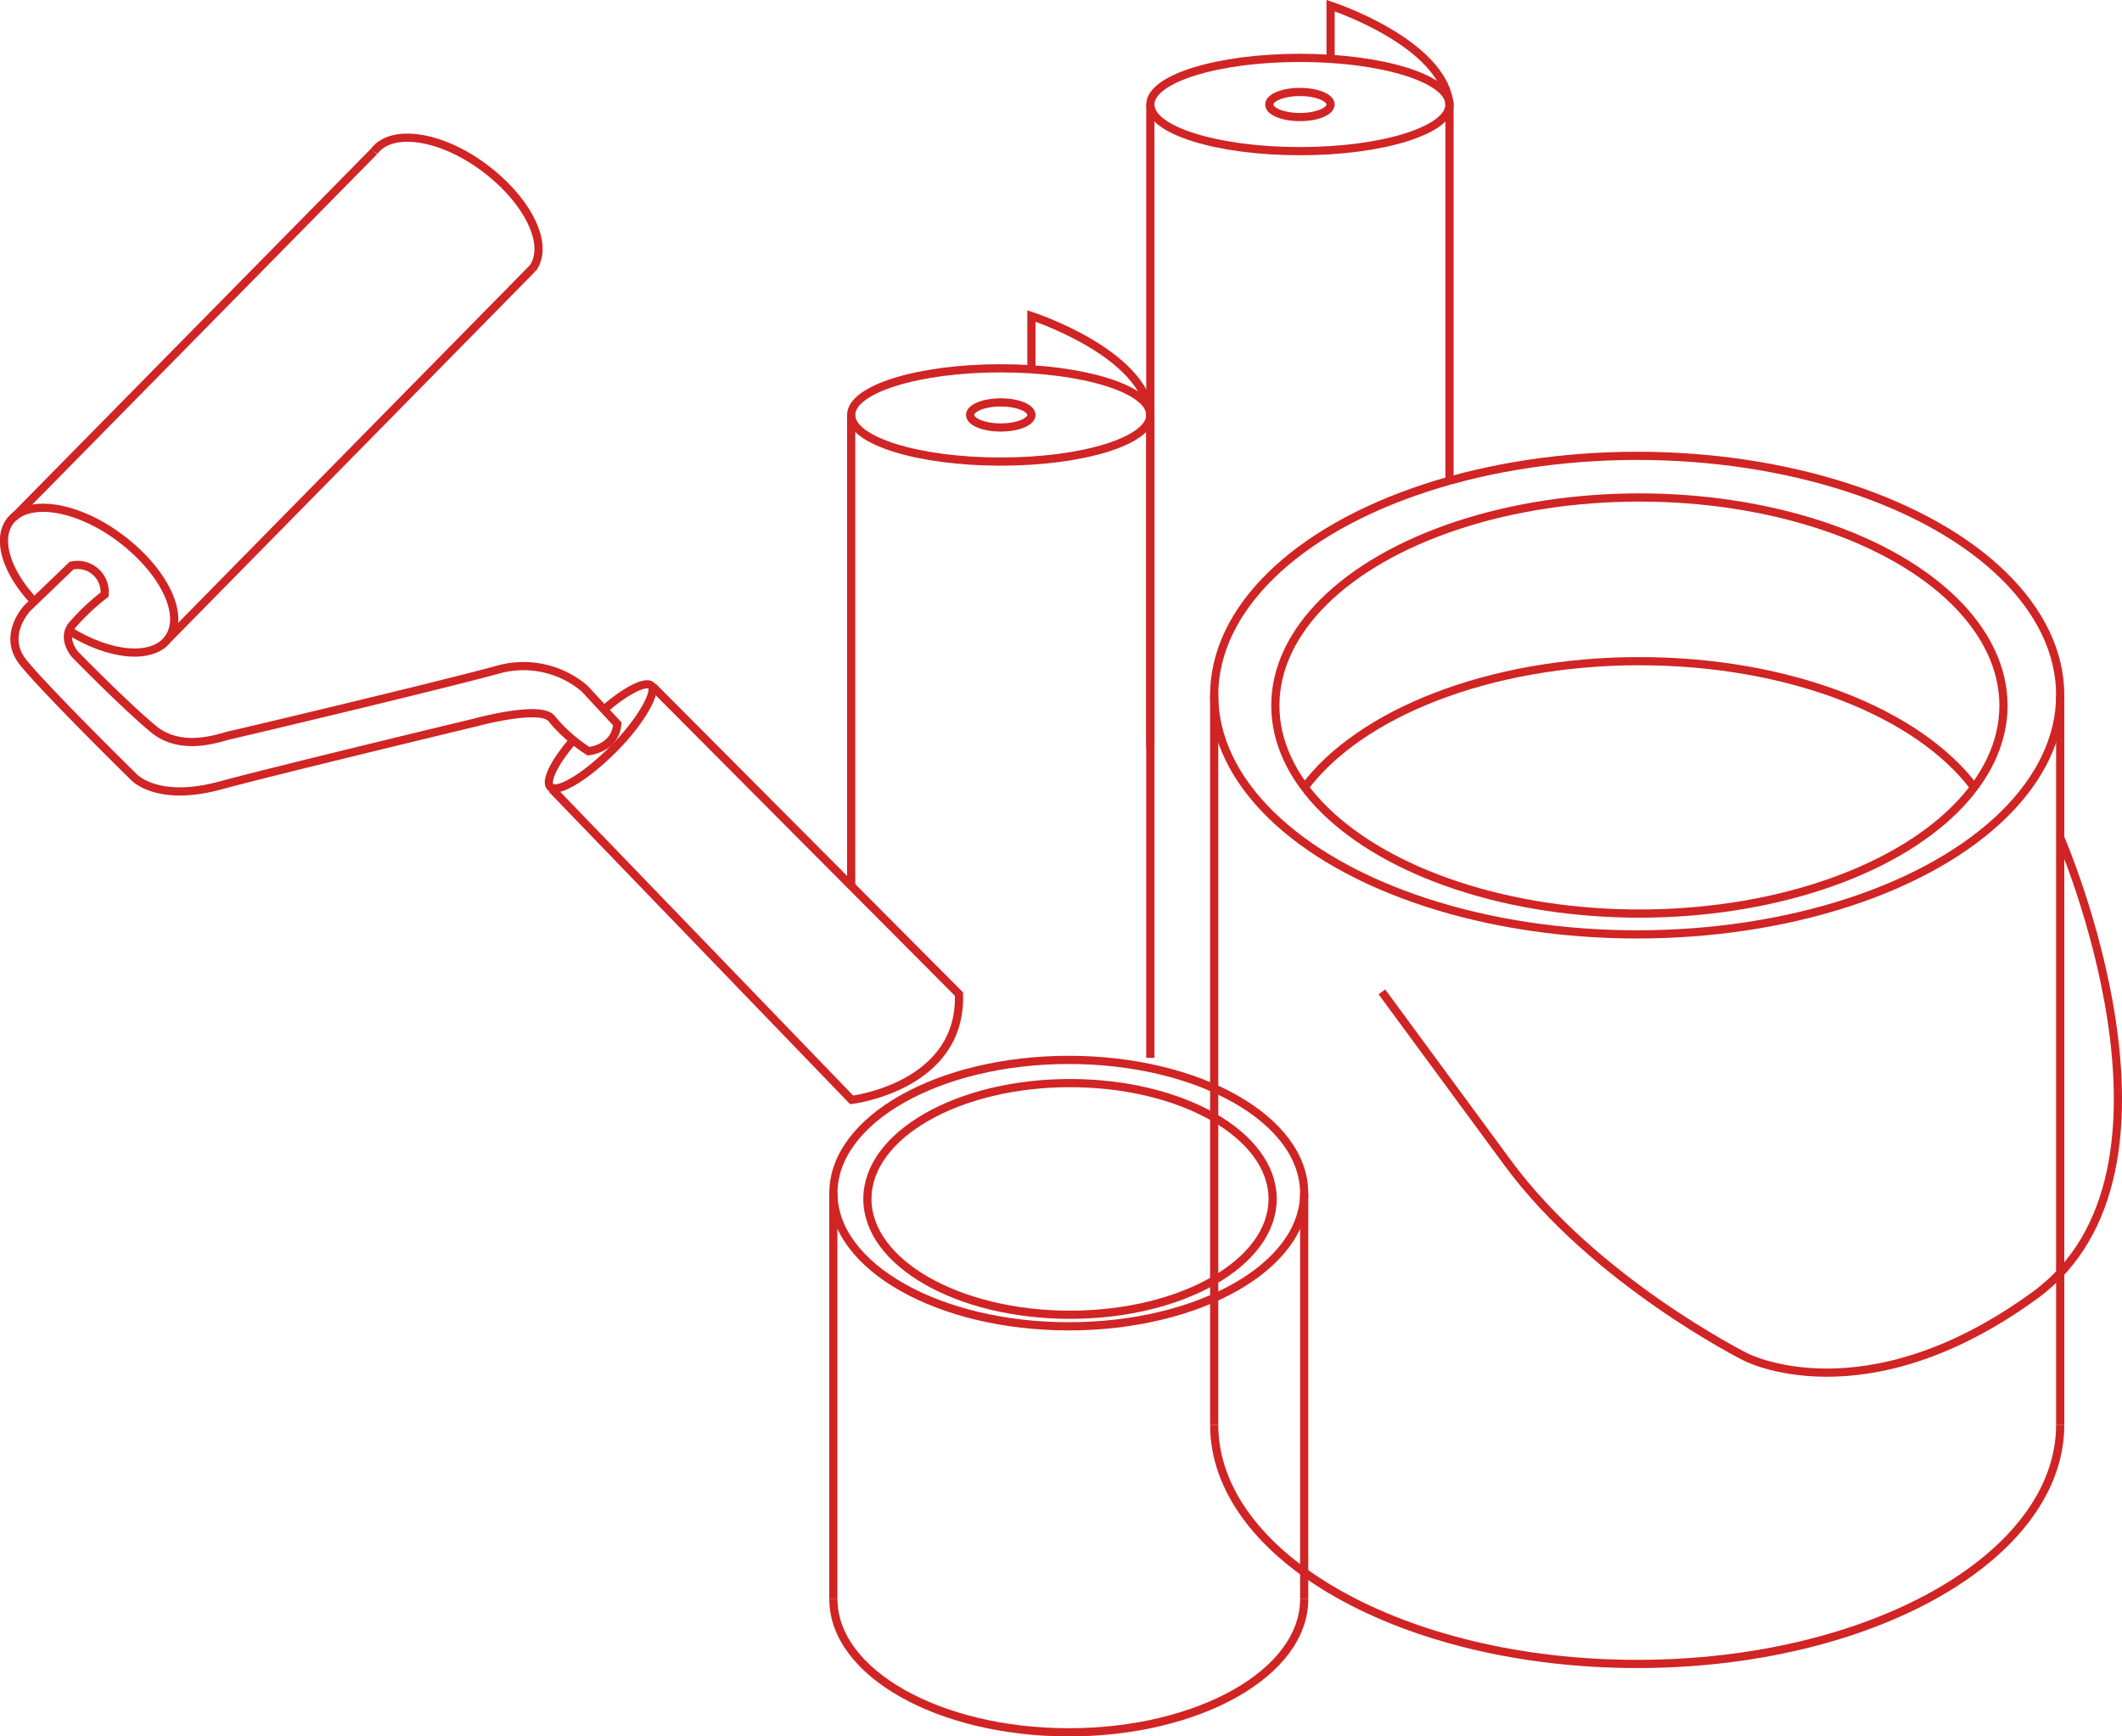 <svg xmlns="http://www.w3.org/2000/svg" viewBox="0 0 258.9 211.83"><defs><style>.cls-1{fill:none;stroke:#d12424;stroke-miterlimit:10;}</style></defs><title>items</title><g id="Слой_2" data-name="Слой 2"><g id="Слой_1-2" data-name="Слой 1"><path class="cls-1" d="M67.33,96.26l36.58,37.92s13.48-1.62,13.09-12.91L79.67,83.78"/><path class="cls-1" d="M73.56,86.66c2.76-2.39,5.23-3.68,5.93-3s-1.23,4.29-4.63,7.7S68,96.85,67.15,96c-.67-.67.49-3,2.68-5.58"/><path class="cls-1" d="M75.31,88.3l-4-4.31a11.5,11.5,0,0,0-10.48-2.32c-6.17,1.72-31.57,7.77-32.7,8s-5.9,2.18-9.42-.74-9.55-9.09-9.55-9.09-1.66-1.86-.4-3.52a26.93,26.93,0,0,1,4-3.78A3.31,3.31,0,0,0,8.73,69L3.35,74.17S.17,77.49,2.82,80.8,16.34,94.83,16.55,95c1.26,1,4.38,2.45,10.41.8S58.14,88.1,58.14,88.1s7.76-2.11,9.14-.46a19.34,19.34,0,0,0,4.52,4S75.09,91.35,75.31,88.3Z"/><path class="cls-1" d="M4.18,73.38c-3.31-3.51-4.63-7.47-3-9.75,2.11-2.86,8.14-2,13.48,2s8,9.45,5.85,12.3c-1.93,2.61-7.14,2.1-12.1-1"/><path class="cls-1" d="M45.63,18.48c2.11-2.86,8.14-2,13.48,2s8,9.45,5.85,12.3"/><line class="cls-1" x1="45.63" y1="18.48" x2="1.67" y2="63.14"/><line class="cls-1" x1="64.97" y1="32.74" x2="20.56" y2="77.89"/><ellipse class="cls-1" cx="199.75" cy="84.8" rx="51.61" ry="29.19"/><ellipse class="cls-1" cx="200.02" cy="86.07" rx="44.42" ry="25.38"/><path class="cls-1" d="M159.09,96.16c6.74-9.11,22.53-15.5,40.93-15.5s34.06,6.34,40.85,15.4"/><path class="cls-1" d="M251.36,173.8c0,16.12-23.11,29.19-51.61,29.19s-51.61-13.07-51.61-29.19"/><line class="cls-1" x1="251.36" y1="84.8" x2="251.36" y2="173.8"/><line class="cls-1" x1="148.14" y1="84.8" x2="148.14" y2="173.8"/><path class="cls-1" d="M251.36,102.19s17.74,40.67-3.09,55.83-35.33,7.5-35.33,7.5-18.33-9.17-29-23.67L168.6,121"/><ellipse class="cls-1" cx="130.4" cy="145.55" rx="28.72" ry="16.25"/><ellipse class="cls-1" cx="130.55" cy="146.26" rx="24.72" ry="14.13"/><path class="cls-1" d="M159.12,195.08c0,9-12.86,16.25-28.72,16.25s-28.72-7.27-28.72-16.25"/><line class="cls-1" x1="159.12" y1="145.55" x2="159.12" y2="195.08"/><line class="cls-1" x1="101.67" y1="145.55" x2="101.67" y2="195.08"/><ellipse class="cls-1" cx="158.6" cy="12.75" rx="18.25" ry="5.69"/><line class="cls-1" x1="140.35" y1="12.75" x2="140.35" y2="91.19"/><line class="cls-1" x1="176.85" y1="12.75" x2="176.85" y2="58.56"/><ellipse class="cls-1" cx="158.6" cy="12.75" rx="3.74" ry="1.53"/><path class="cls-1" d="M162.34,7.06V.69s13.76,4.47,14.51,12.06"/><ellipse class="cls-1" cx="122.1" cy="50.62" rx="18.25" ry="5.69"/><line class="cls-1" x1="103.85" y1="50.62" x2="103.85" y2="108.07"/><line class="cls-1" x1="140.35" y1="50.62" x2="140.35" y2="129.05"/><ellipse class="cls-1" cx="122.1" cy="50.62" rx="3.74" ry="1.53"/><path class="cls-1" d="M125.84,44.93V38.55S139.6,43,140.35,50.62"/></g></g></svg>